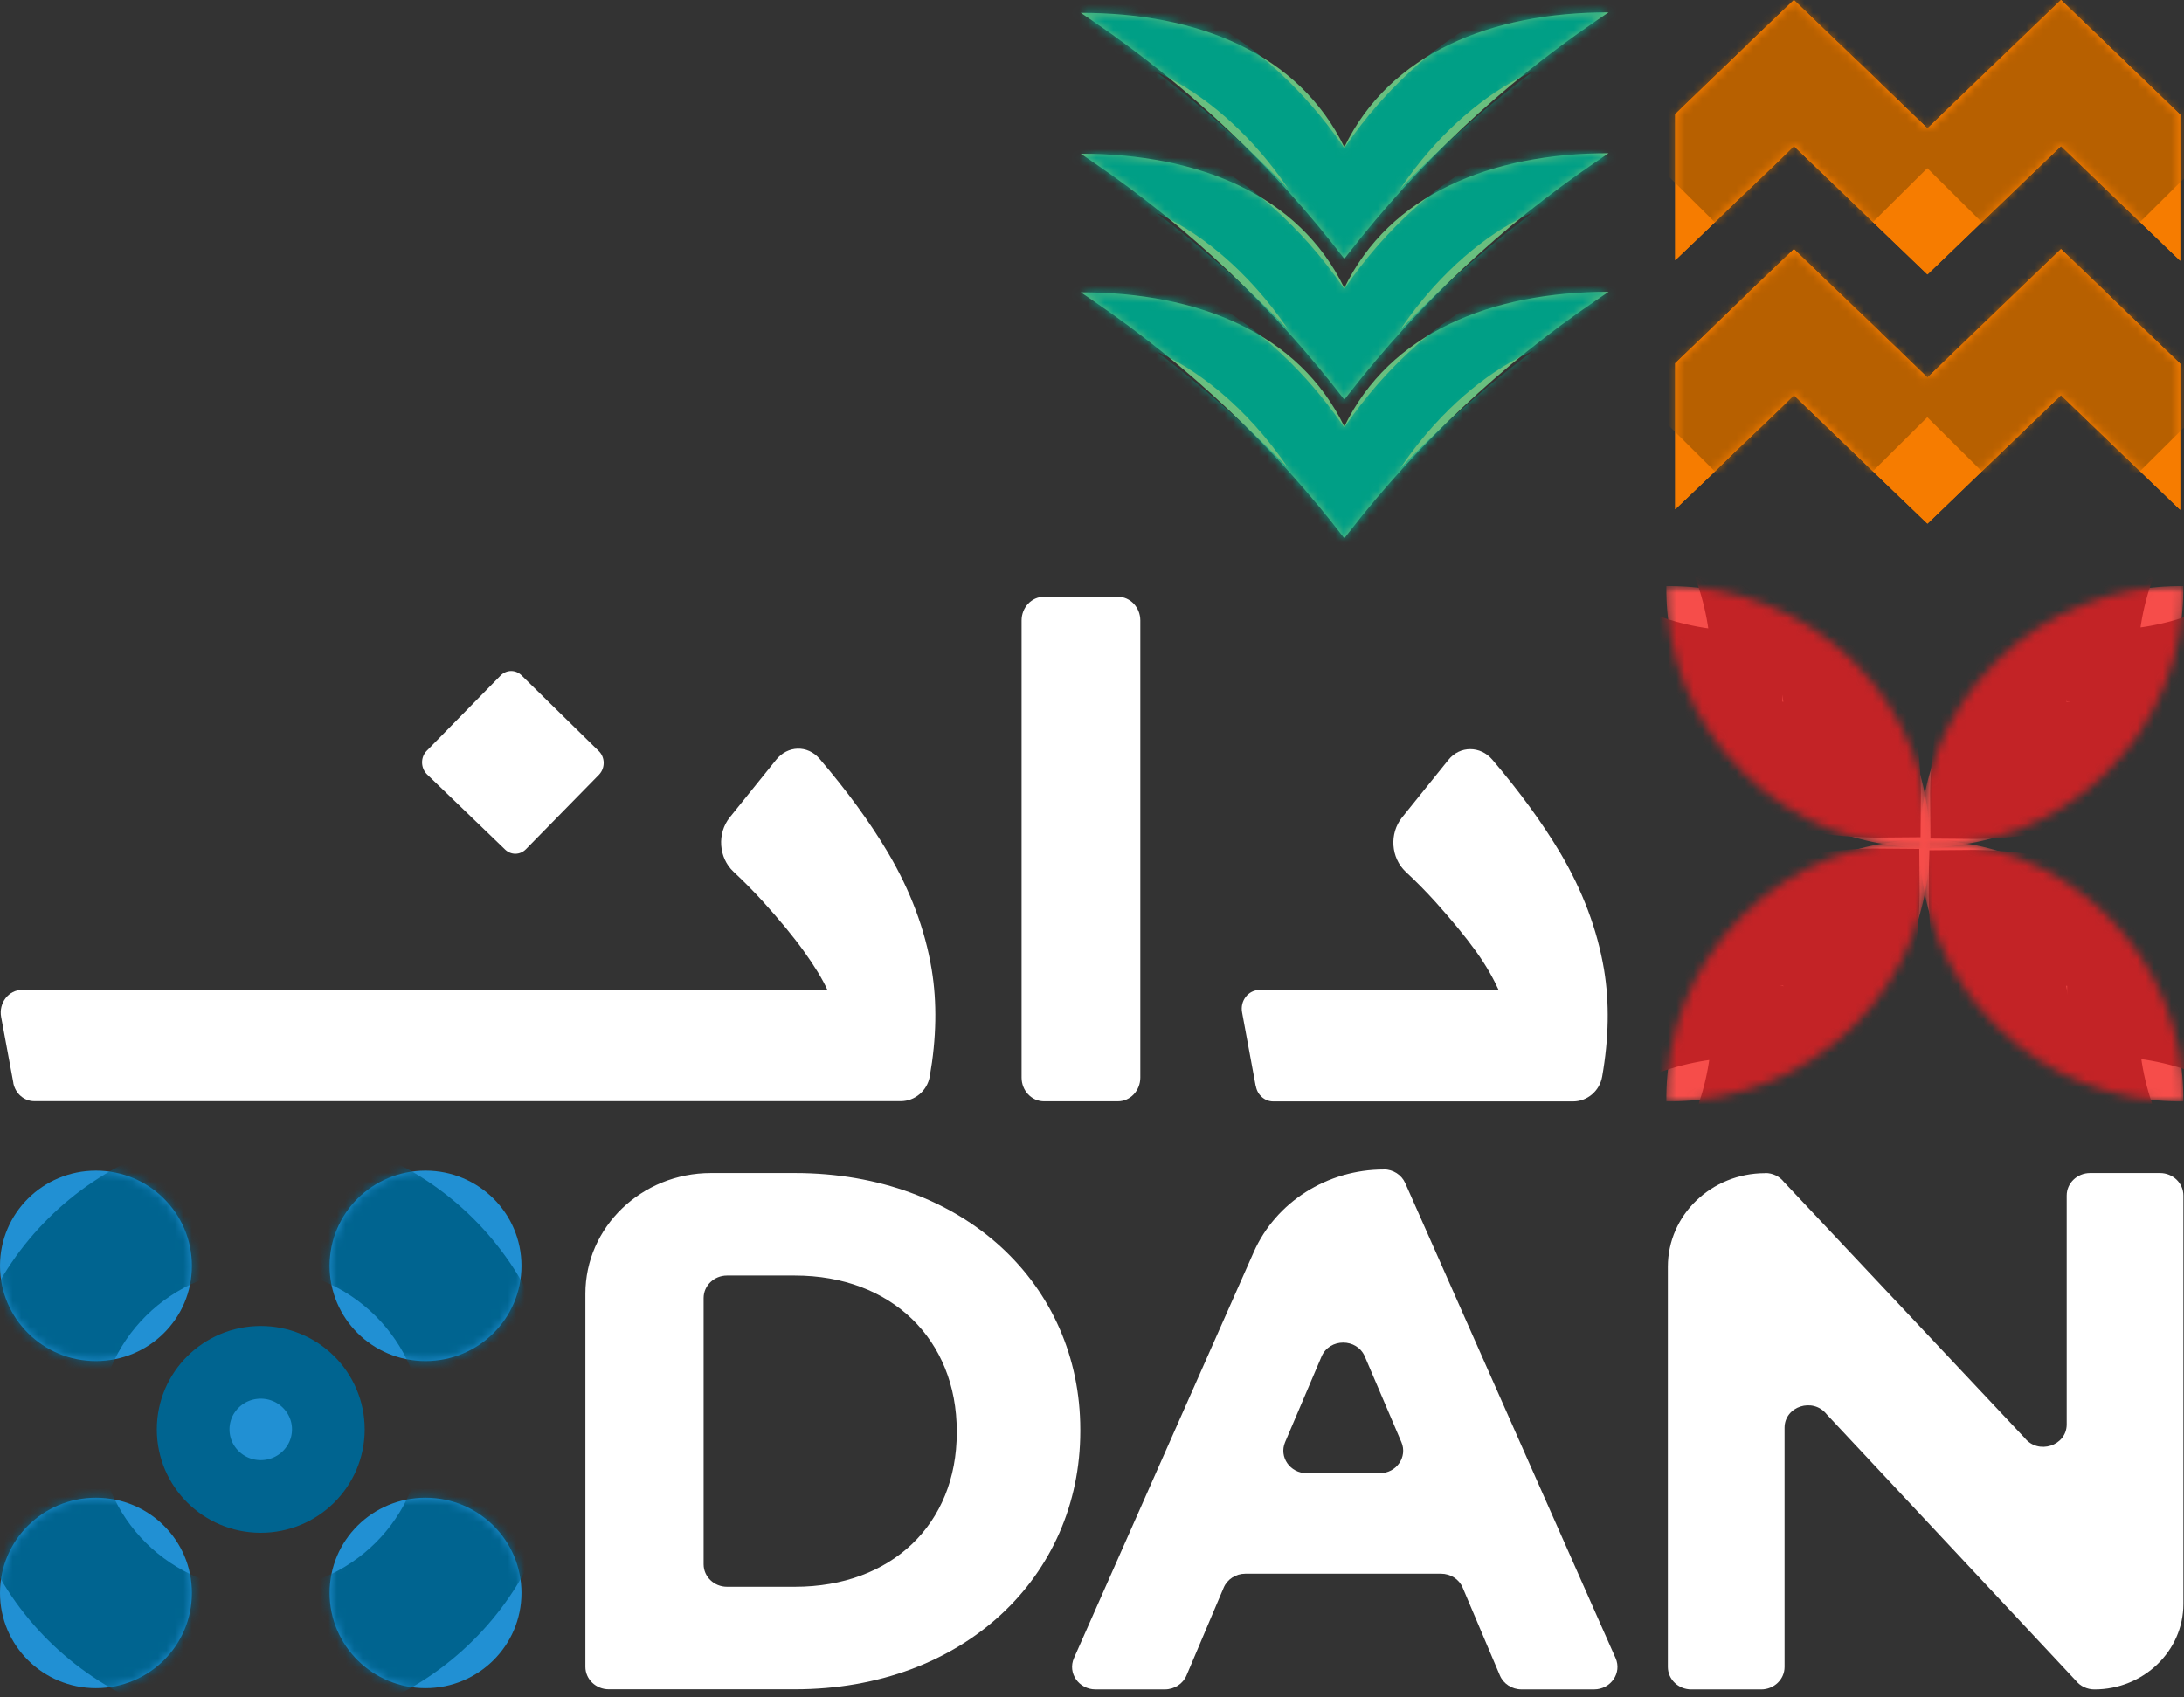 <svg width="256" height="199" viewBox="0 0 256 199" fill="none" xmlns="http://www.w3.org/2000/svg">
<rect x="0" y="0" width="256" height="199" fill="#333333" stroke="none"/>
<path d="M59.211 99.611L50.057 90.79C49.3 90.054 49.271 88.787 50.013 88.036L58.677 79.2C59.36 78.508 60.428 78.493 61.125 79.171L70.19 88.066C70.947 88.802 70.947 90.054 70.22 90.82L61.645 99.567C60.962 100.259 59.909 100.274 59.211 99.611Z" fill="white"/>
<path d="M122.372 69.965H131.037C132.491 69.965 133.663 71.217 133.663 72.748V126.338C133.663 127.869 132.491 129.121 131.037 129.121H122.372C120.918 129.121 119.746 127.869 119.746 126.338V72.748C119.746 71.217 120.918 69.965 122.372 69.965Z" fill="white"/>
<path d="M147.193 127.353L145.591 118.693C145.338 117.339 146.318 116.072 147.623 116.072H175.664C175.085 114.806 174.269 113.289 173.008 111.536C171.747 109.784 170.16 107.869 168.261 105.749C167.207 104.585 166.05 103.393 164.774 102.214C163.023 100.565 162.831 97.723 164.344 95.838L169.774 89.093C171.124 87.414 173.528 87.429 174.922 89.064C178.127 92.819 180.768 96.456 182.875 99.976C185.516 104.438 187.237 109.018 188.023 113.701C188.661 117.559 188.587 121.742 187.8 126.219C187.504 127.927 186.035 129.134 184.403 129.134H149.24C148.246 129.134 147.386 128.383 147.208 127.353" fill="white"/>
<path d="M1.571 126.986L0.132 119.225C-0.165 117.59 1.007 116.059 2.595 116.059H96.985C96.406 114.792 95.486 113.275 94.225 111.523C92.964 109.77 91.376 107.856 89.463 105.735C88.409 104.572 87.252 103.394 85.976 102.201C84.225 100.552 84.032 97.71 85.546 95.825L90.976 89.08C92.326 87.401 94.655 87.327 96.065 88.962C99.299 92.747 101.97 96.399 104.076 99.948C106.717 104.41 108.438 108.99 109.21 113.673C109.848 117.531 109.774 121.714 108.987 126.19C108.691 127.899 107.222 129.106 105.59 129.106H4.019C2.817 129.106 1.794 128.208 1.556 126.956" fill="white"/>
<path d="M68.617 151.683C68.617 143.864 75.205 137.531 83.335 137.531H93.172C112.963 137.531 126.628 150.594 126.628 167.617V167.794C126.628 184.833 112.949 198.057 93.172 198.057H71.362C69.849 198.057 68.617 196.879 68.617 195.421V151.683ZM93.172 186.04C104.507 186.04 112.147 178.692 112.147 167.971V167.794C112.147 157.073 104.507 149.548 93.172 149.548H85.219C83.706 149.548 82.475 150.726 82.475 152.184V183.404C82.475 184.862 83.706 186.04 85.219 186.04H93.172Z" fill="white"/>
<path d="M162.191 137.102C163.289 137.102 164.283 137.735 164.713 138.707L189.371 194.402C190.143 196.14 188.808 198.069 186.849 198.069H178.348C177.235 198.069 176.226 197.421 175.811 196.434L171.449 186.141C171.033 185.154 170.025 184.506 168.912 184.506H145.975C144.862 184.506 143.853 185.154 143.438 186.141L139.076 196.434C138.66 197.421 137.651 198.069 136.539 198.069H128.408C126.45 198.069 125.115 196.14 125.886 194.402L146.954 146.806C149.55 140.93 155.559 137.116 162.206 137.116M164.268 169.087L159.98 159.044C159.046 156.864 155.841 156.864 154.906 159.044L150.633 169.087C149.892 170.825 151.227 172.725 153.17 172.725H161.731C163.675 172.725 165.01 170.825 164.268 169.087Z" fill="white"/>
<path d="M206.924 137.531C207.785 137.531 208.586 137.914 209.105 138.577L237.324 168.589C238.912 170.592 242.25 169.517 242.25 166.999V140.167C242.25 138.709 243.481 137.531 244.994 137.531H253.184C254.698 137.531 255.929 138.709 255.929 140.167V188.043C255.929 193.58 251.256 198.072 245.499 198.072C244.638 198.072 243.837 197.689 243.318 197.041L214.105 165.806C212.517 163.803 209.179 164.878 209.179 167.396V195.436C209.179 196.894 207.948 198.072 206.434 198.072H198.245C196.731 198.072 195.5 196.894 195.5 195.436V148.517C195.5 142.45 200.604 137.546 206.909 137.546" fill="white"/>
<path d="M188.556 34.211L186.998 35.271C176.004 42.767 166.271 51.927 158.126 62.397L157.577 63.104C149.313 52.325 139.373 42.914 128.112 35.242L126.688 34.27C140.426 34.27 152.236 39.026 157.577 50.012C162.903 39.012 174.787 34.211 188.556 34.211Z" fill="#69BF7F"/>
<mask id="mask0_161_1198" style="mask-type:luminance" maskUnits="userSpaceOnUse" x="126" y="34" width="63" height="30">
<path d="M188.556 34.211L186.998 35.271C176.004 42.767 166.271 51.927 158.126 62.397L157.577 63.104C149.313 52.325 139.373 42.914 128.112 35.242L126.688 34.27C140.426 34.27 152.236 39.026 157.577 50.012C162.903 39.012 174.787 34.211 188.556 34.211Z" fill="white"/>
</mask>
<g mask="url(#mask0_161_1198)">
<path d="M188.556 35.094L186.998 40.896C176.004 48.392 166.271 57.552 158.126 68.022L157.577 68.729C149.313 57.949 139.373 48.539 128.112 40.867L126.688 35.167C140.426 35.167 152.236 47.199 157.577 58.17C162.903 47.169 174.787 35.108 188.556 35.108V35.094Z" stroke="#009F86" stroke-width="8.119" stroke-miterlimit="10"/>
</g>
<path d="M188.556 17.965L186.998 19.025C176.004 26.521 166.271 35.681 158.126 46.151L157.577 46.858C149.313 36.078 139.373 26.668 128.112 18.996L126.688 18.024C140.426 18.024 152.236 22.78 157.577 33.766C162.903 22.766 174.787 17.965 188.556 17.965Z" fill="#69BF7F"/>
<mask id="mask1_161_1198" style="mask-type:luminance" maskUnits="userSpaceOnUse" x="126" y="17" width="63" height="30">
<path d="M188.556 17.965L186.998 19.025C176.004 26.521 166.271 35.681 158.126 46.151L157.577 46.858C149.313 36.078 139.373 26.668 128.112 18.996L126.688 18.024C140.426 18.024 152.236 22.78 157.577 33.766C162.903 22.766 174.787 17.965 188.556 17.965Z" fill="white"/>
</mask>
<g mask="url(#mask1_161_1198)">
<path d="M188.556 18.848L186.998 24.65C176.004 32.146 166.271 41.306 158.126 51.776L157.577 52.483C149.313 41.703 139.373 32.293 128.112 24.62L126.688 18.921C140.426 18.921 152.236 30.953 157.577 41.924C162.903 30.923 174.787 18.862 188.556 18.862V18.848Z" stroke="#009F86" stroke-width="8.119" stroke-miterlimit="10"/>
</g>
<path d="M188.556 1.445L186.998 2.506C176.004 10.001 166.271 19.161 158.126 29.632L157.577 30.339C149.313 19.559 139.373 10.149 128.112 2.476L126.688 1.504C140.426 1.504 152.236 6.261 157.577 17.247C162.903 6.246 174.787 1.445 188.556 1.445Z" fill="#69BF7F"/>
<mask id="mask2_161_1198" style="mask-type:luminance" maskUnits="userSpaceOnUse" x="126" y="1" width="63" height="30">
<path d="M188.556 1.445L186.998 2.506C176.004 10.001 166.271 19.161 158.126 29.632L157.577 30.339C149.313 19.559 139.373 10.149 128.112 2.476L126.688 1.504C140.426 1.504 152.236 6.261 157.577 17.247C162.903 6.246 174.787 1.445 188.556 1.445Z" fill="white"/>
</mask>
<g mask="url(#mask2_161_1198)">
<path d="M188.556 2.328L186.998 8.13C176.004 15.626 166.271 24.786 158.126 35.256L157.577 35.963C149.313 25.184 139.373 15.773 128.112 8.101L126.688 2.402C140.426 2.402 152.236 14.433 157.577 25.404C162.903 14.404 174.787 2.343 188.556 2.343V2.328Z" stroke="#009F86" stroke-width="8.119" stroke-miterlimit="10"/>
</g>
<mask id="mask3_161_1198" style="mask-type:luminance" maskUnits="userSpaceOnUse" x="225" y="68" width="31" height="32">
<path d="M233.957 77.578C240.01 71.57 247.977 68.624 255.915 68.713C256.004 76.591 253.037 84.5 246.983 90.508C240.93 96.516 232.963 99.462 225.025 99.373C224.936 91.495 227.904 83.587 233.957 77.578Z" fill="white"/>
</mask>
<g mask="url(#mask3_161_1198)">
<path d="M233.957 77.578C240.01 71.57 247.977 68.624 255.915 68.713C256.004 76.591 253.037 84.5 246.983 90.508C240.93 96.516 232.963 99.462 225.025 99.373C224.936 91.495 227.904 83.587 233.957 77.578Z" fill="#F64D4A"/>
<path d="M244.061 60.964C253.275 51.819 265.411 47.327 277.488 47.46C277.621 59.447 273.111 71.493 263.883 80.639C254.669 89.784 242.533 94.275 230.456 94.143C230.322 82.155 234.833 70.109 244.061 60.964Z" stroke="#C32326" stroke-width="8.44" stroke-miterlimit="10"/>
<path d="M247.398 63.177C253.97 56.653 262.605 53.472 271.21 53.56C271.314 62.102 268.095 70.672 261.522 77.196C254.949 83.72 246.315 86.901 237.709 86.813C237.606 78.271 240.825 69.701 247.398 63.177Z" stroke="#C32326" stroke-width="8.44" stroke-miterlimit="10"/>
<path d="M256.077 54.442C262.65 47.919 271.285 44.738 279.89 44.826C279.994 53.367 276.774 61.938 270.202 68.462C263.629 74.986 254.994 78.167 246.389 78.078C246.285 69.537 249.505 60.966 256.077 54.442Z" stroke="#C32326" stroke-width="8.44" stroke-miterlimit="10"/>
</g>
<mask id="mask4_161_1198" style="mask-type:luminance" maskUnits="userSpaceOnUse" x="225" y="98" width="31" height="32">
<path d="M246.983 107.34C253.037 113.348 256.004 121.256 255.915 129.135C247.977 129.223 240.01 126.278 233.957 120.27C227.904 114.261 224.936 106.353 225.025 98.475C232.963 98.386 240.93 101.332 246.983 107.34Z" fill="white"/>
</mask>
<g mask="url(#mask4_161_1198)">
<path d="M246.983 107.34C253.037 113.348 256.004 121.256 255.915 129.135C247.977 129.223 240.01 126.278 233.957 120.27C227.904 114.261 224.936 106.353 225.025 98.475C232.963 98.386 240.93 101.332 246.983 107.34Z" fill="#F64D4A"/>
<path d="M263.719 117.37C272.932 126.515 277.457 138.562 277.324 150.549C265.247 150.681 253.11 146.205 243.897 137.045C234.684 127.9 230.158 115.853 230.292 103.866C242.369 103.734 254.505 108.21 263.719 117.37Z" stroke="#C32326" stroke-width="8.44" stroke-miterlimit="10"/>
<path d="M261.494 120.681C268.067 127.205 271.271 135.776 271.182 144.317C262.577 144.42 253.942 141.225 247.37 134.701C240.797 128.177 237.592 119.606 237.681 111.065C246.287 110.962 254.921 114.157 261.494 120.681Z" stroke="#C32326" stroke-width="8.44" stroke-miterlimit="10"/>
<path d="M270.291 129.283C276.863 135.807 280.068 144.377 279.979 152.919C271.374 153.022 262.739 149.826 256.167 143.302C249.594 136.779 246.389 128.208 246.478 119.666C255.084 119.563 263.718 122.759 270.291 129.283Z" stroke="#C32326" stroke-width="8.44" stroke-miterlimit="10"/>
</g>
<mask id="mask5_161_1198" style="mask-type:luminance" maskUnits="userSpaceOnUse" x="195" y="98" width="32" height="32">
<path d="M217.28 120.27C211.227 126.278 203.26 129.223 195.322 129.135C195.233 121.256 198.201 113.348 204.254 107.34C210.307 101.332 218.274 98.386 226.212 98.475C226.301 106.353 223.334 114.261 217.28 120.27Z" fill="white"/>
</mask>
<g mask="url(#mask5_161_1198)">
<path d="M217.28 120.27C211.227 126.278 203.26 129.223 195.322 129.135C195.233 121.256 198.201 113.348 204.254 107.34C210.307 101.332 218.274 98.386 226.212 98.475C226.301 106.353 223.334 114.261 217.28 120.27Z" fill="#F64D4A"/>
<path d="M207.191 136.881C197.978 146.026 185.841 150.517 173.765 150.385C173.631 138.398 178.141 126.351 187.37 117.206C196.583 108.061 208.719 103.57 220.796 103.702C220.93 115.689 216.419 127.736 207.191 136.881Z" stroke="#C32326" stroke-width="8.44" stroke-miterlimit="10"/>
<path d="M203.854 134.673C197.281 141.197 188.647 144.378 180.041 144.289C179.938 135.748 183.157 127.177 189.73 120.653C196.302 114.129 204.937 110.949 213.542 111.037C213.646 119.578 210.427 128.149 203.854 134.673Z" stroke="#C32326" stroke-width="8.44" stroke-miterlimit="10"/>
<path d="M195.174 143.403C188.602 149.927 179.967 153.108 171.362 153.02C171.258 144.478 174.477 135.908 181.05 129.384C187.623 122.86 196.257 119.679 204.863 119.767C204.966 128.309 201.747 136.88 195.174 143.403Z" stroke="#C32326" stroke-width="8.44" stroke-miterlimit="10"/>
</g>
<mask id="mask6_161_1198" style="mask-type:luminance" maskUnits="userSpaceOnUse" x="195" y="68" width="32" height="32">
<path d="M204.254 90.508C198.201 84.5 195.233 76.591 195.322 68.713C203.26 68.624 211.227 71.57 217.28 77.578C223.334 83.587 226.301 91.495 226.212 99.373C218.274 99.462 210.307 96.516 204.254 90.508Z" fill="white"/>
</mask>
<g mask="url(#mask6_161_1198)">
<path d="M204.254 90.508C198.201 84.5 195.233 76.591 195.322 68.713C203.26 68.624 211.227 71.57 217.28 77.578C223.334 83.587 226.301 91.495 226.212 99.373C218.274 99.462 210.307 96.516 204.254 90.508Z" fill="#F64D4A"/>
<path d="M187.518 80.482C178.305 71.337 173.779 59.291 173.913 47.304C185.99 47.171 198.126 51.648 207.34 60.808C216.553 69.953 221.078 81.999 220.945 93.986C208.868 94.119 196.732 89.642 187.518 80.482Z" stroke="#C32326" stroke-width="8.44" stroke-miterlimit="10"/>
<path d="M189.741 77.17C183.168 70.646 179.964 62.075 180.053 53.534C188.658 53.431 197.293 56.626 203.865 63.15C210.438 69.674 213.642 78.245 213.553 86.786C204.948 86.889 196.313 83.693 189.741 77.17Z" stroke="#C32326" stroke-width="8.44" stroke-miterlimit="10"/>
<path d="M180.944 68.568C174.371 62.044 171.167 53.473 171.256 44.932C179.861 44.829 188.496 48.025 195.068 54.548C201.641 61.072 204.845 69.643 204.756 78.184C196.151 78.287 187.516 75.092 180.944 68.568Z" stroke="#C32326" stroke-width="8.44" stroke-miterlimit="10"/>
</g>
<path d="M255.557 13.445V30.572L242.872 18.364L241.581 17.127L225.928 32.177L219.534 26.036L217.234 23.813L213.881 20.588L211.567 18.364L210.276 17.127L208.852 18.526L206.537 20.75L203.154 23.975L200.885 26.184L196.359 30.513V13.386L197.62 12.164L199.935 9.94L202.62 7.363L210.276 0L215.454 4.992L217.768 7.201L222.798 12.046L225.928 15.05L228.97 12.164L236.27 5.14L241.581 0L246.803 5.022L249.103 7.231L251.803 9.823L255.557 13.445Z" fill="#F67C00"/>
<path d="M255.557 13.445V30.572L242.872 18.364L241.581 17.127L225.928 32.177L219.534 26.036L217.234 23.813L213.881 20.588L211.567 18.364L210.276 17.127L208.852 18.526L206.537 20.75L203.154 23.975L200.885 26.184L196.359 30.513V13.386L197.62 12.164L199.935 9.94L202.62 7.363L204.92 5.14V5.11L210.276 0L215.454 4.992H215.484L217.768 7.201H217.798L220.484 9.793V9.823L222.798 12.017V12.046L225.928 15.05L228.925 12.135L236.24 5.11L241.581 0L246.803 4.992V5.022L249.103 7.201V7.231L251.803 9.823L255.557 13.445Z" fill="#F67C00"/>
<mask id="mask7_161_1198" style="mask-type:luminance" maskUnits="userSpaceOnUse" x="196" y="0" width="60" height="33">
<mask id="mask8_161_1198" style="mask-type:luminance" maskUnits="userSpaceOnUse" x="196" y="0" width="60" height="33">
<path d="M255.557 13.445V30.572L242.872 18.364L241.581 17.127L225.928 32.177L219.534 26.036L217.234 23.813L213.881 20.588L211.567 18.364L210.276 17.127L208.852 18.526L206.537 20.75L203.154 23.975L200.885 26.184L196.359 30.513V13.386L197.62 12.164L199.935 9.94L202.62 7.363L210.276 0L215.454 4.992L217.768 7.201L222.798 12.046L225.928 15.05L228.97 12.164L236.27 5.14L241.581 0L246.803 5.022L249.103 7.231L251.803 9.823L255.557 13.445Z" fill="white"/>
</mask>
<g mask="url(#mask8_161_1198)">
<path d="M255.557 13.445V30.572L242.872 18.364L241.581 17.127L225.928 32.177L219.534 26.036L217.234 23.813L213.881 20.588L211.567 18.364L210.276 17.127L208.852 18.526L206.537 20.75L203.154 23.975L200.885 26.184L196.359 30.513V13.386L197.62 12.164L199.935 9.94L202.62 7.363L204.92 5.14V5.11L210.276 0L215.454 4.992H215.484L217.768 7.201H217.798L220.484 9.793V9.823L222.798 12.017V12.046L225.928 15.05L228.925 12.135L236.24 5.11L241.581 0L246.803 4.992V5.022L249.103 7.201V7.231L251.803 9.823L255.557 13.445Z" fill="white"/>
</g>
</mask>
<g mask="url(#mask7_161_1198)">
<path d="M209.25 -3.168L241.564 28.906L273.878 -3.168H209.25Z" stroke="#B76000" stroke-width="9.003" stroke-miterlimit="10"/>
<path d="M209.25 -14.887L241.564 17.188L273.878 -14.887H209.25Z" stroke="#B76000" stroke-width="9.003" stroke-miterlimit="10"/>
<path d="M209.25 -23.533L241.564 6.523L273.878 -25.551L209.25 -23.533Z" stroke="#B76000" stroke-width="9.003" stroke-miterlimit="10"/>
<path d="M178.008 -23.533L210.322 6.523L242.636 -25.551L178.008 -23.533Z" stroke="#B76000" stroke-width="9.003" stroke-miterlimit="10"/>
<path d="M177.961 -3.168L210.26 28.906L242.574 -3.168H177.961Z" stroke="#B76000" stroke-width="9.003" stroke-miterlimit="10"/>
<path d="M177.961 -14.887L210.26 17.188L242.574 -14.887H177.961Z" stroke="#B76000" stroke-width="9.003" stroke-miterlimit="10"/>
</g>
<path d="M255.557 42.648V59.775L242.872 47.582L241.581 46.33L225.928 61.395L219.534 55.254L217.234 53.031L213.881 49.805L211.567 47.582L210.276 46.33L208.852 47.729L206.537 49.953L203.154 53.178L200.885 55.401L196.359 59.716V42.59L197.62 41.382L199.935 39.158L202.62 36.566L210.276 29.203L215.454 34.195L217.768 36.419L222.798 41.249L225.928 44.268L228.97 41.382L236.27 34.343L241.581 29.203L246.803 34.225L249.103 36.449L251.803 39.04L255.557 42.648Z" fill="#F67C00"/>
<path d="M255.557 42.648V59.775L242.872 47.582L241.581 46.33L225.928 61.395L219.534 55.254L217.234 53.031L213.881 49.805L211.567 47.582L210.276 46.33L208.852 47.729L206.537 49.953L203.154 53.178L200.885 55.401L196.359 59.716V42.59L197.62 41.382L199.935 39.158L202.62 36.566L204.92 34.343V34.313L210.276 29.203L215.454 34.195H215.484L217.768 36.419H217.798L220.484 38.996V39.04L222.798 41.22V41.249L225.928 44.268L228.925 41.352L236.24 34.313L241.581 29.203L246.803 34.195V34.225L249.103 36.419V36.449L251.803 39.04L255.557 42.648Z" fill="#F67C00"/>
<mask id="mask9_161_1198" style="mask-type:luminance" maskUnits="userSpaceOnUse" x="196" y="29" width="60" height="33">
<mask id="mask10_161_1198" style="mask-type:luminance" maskUnits="userSpaceOnUse" x="196" y="29" width="60" height="33">
<path d="M255.557 42.648V59.775L242.872 47.582L241.581 46.33L225.928 61.395L219.534 55.254L217.234 53.031L213.881 49.805L211.567 47.582L210.276 46.33L208.852 47.729L206.537 49.953L203.154 53.178L200.885 55.401L196.359 59.716V42.59L197.62 41.382L199.935 39.158L202.62 36.566L210.276 29.203L215.454 34.195L217.768 36.419L222.798 41.249L225.928 44.268L228.97 41.382L236.27 34.343L241.581 29.203L246.803 34.225L249.103 36.449L251.803 39.04L255.557 42.648Z" fill="white"/>
</mask>
<g mask="url(#mask10_161_1198)">
<path d="M255.557 42.648V59.775L242.872 47.582L241.581 46.33L225.928 61.395L219.534 55.254L217.234 53.031L213.881 49.805L211.567 47.582L210.276 46.33L208.852 47.729L206.537 49.953L203.154 53.178L200.885 55.401L196.359 59.716V42.59L197.62 41.382L199.935 39.158L202.62 36.566L204.92 34.343V34.313L210.276 29.203L215.454 34.195H215.484L217.768 36.419H217.798L220.484 38.996V39.04L222.798 41.22V41.249L225.928 44.268L228.925 41.352L236.24 34.313L241.581 29.203L246.803 34.195V34.225L249.103 36.419V36.449L251.803 39.04L255.557 42.648Z" fill="white"/>
</g>
</mask>
<g mask="url(#mask9_161_1198)">
<path d="M209.25 26.035L241.564 58.109L273.878 26.035H209.25Z" stroke="#B76000" stroke-width="9.003" stroke-miterlimit="10"/>
<path d="M209.25 14.328L241.564 46.402L273.878 14.328H209.25Z" stroke="#B76000" stroke-width="9.003" stroke-miterlimit="10"/>
<path d="M209.25 5.67L241.564 35.727L273.878 3.652L209.25 5.67Z" stroke="#B76000" stroke-width="9.003" stroke-miterlimit="10"/>
<path d="M178.008 5.67L210.322 35.727L242.636 3.652L178.008 5.67Z" stroke="#B76000" stroke-width="9.003" stroke-miterlimit="10"/>
<path d="M177.961 26.035L210.26 58.109L242.574 26.035H177.961Z" stroke="#B76000" stroke-width="9.003" stroke-miterlimit="10"/>
<path d="M177.961 14.328L210.26 46.402L242.574 14.328H177.961Z" stroke="#B76000" stroke-width="9.003" stroke-miterlimit="10"/>
</g>
<path d="M22.492 148.413C22.492 154.583 17.462 159.575 11.246 159.575C5.03 159.575 0 154.583 0 148.413C0 142.242 5.03 137.25 11.246 137.25C17.462 137.25 22.492 142.242 22.492 148.413Z" fill="#2190D3"/>
<path d="M41.809 167.585C41.809 173.755 36.779 178.747 30.562 178.747C24.346 178.747 19.316 173.755 19.316 167.585C19.316 161.414 24.346 156.422 30.562 156.422C36.779 156.422 41.809 161.414 41.809 167.585Z" fill="#2190D3"/>
<path d="M22.492 186.76C22.492 192.931 17.462 197.923 11.246 197.923C5.03 197.923 0 192.931 0 186.76C0 180.59 5.03 175.598 11.246 175.598C17.462 175.598 22.492 180.59 22.492 186.76Z" fill="#2190D3"/>
<path d="M61.125 186.76C61.125 192.931 56.095 197.923 49.879 197.923C43.662 197.923 38.633 192.931 38.633 186.76C38.633 180.59 43.662 175.598 49.879 175.598C56.095 175.598 61.125 180.59 61.125 186.76Z" fill="#2190D3"/>
<path d="M61.125 148.413C61.125 154.583 56.095 159.575 49.879 159.575C43.662 159.575 38.633 154.583 38.633 148.413C38.633 142.242 43.662 137.25 49.879 137.25C56.095 137.25 61.125 142.242 61.125 148.413Z" fill="#2190D3"/>
<path d="M30.563 175.451C34.939 175.451 38.486 171.93 38.486 167.587C38.486 163.243 34.939 159.723 30.563 159.723C26.188 159.723 22.641 163.243 22.641 167.587C22.641 171.93 26.188 175.451 30.563 175.451Z" stroke="#006490" stroke-width="8.52" stroke-miterlimit="10"/>
<mask id="mask11_161_1198" style="mask-type:luminance" maskUnits="userSpaceOnUse" x="0" y="175" width="23" height="23">
<path d="M22.492 186.76C22.492 192.931 17.462 197.923 11.246 197.923C5.03 197.923 0 192.931 0 186.76C0 180.59 5.03 175.598 11.246 175.598C17.462 175.598 22.492 180.59 22.492 186.76Z" fill="white"/>
</mask>
<g mask="url(#mask11_161_1198)">
<path d="M30.561 198.32C13.485 198.32 -0.402 184.536 -0.402 167.586C-0.402 150.636 13.485 136.852 30.561 136.852C47.638 136.852 61.525 150.636 61.525 167.586C61.525 184.536 47.638 198.32 30.561 198.32Z" stroke="#006490" stroke-width="8.52" stroke-miterlimit="10"/>
<path d="M3.441 167.584C3.441 152.74 15.607 140.664 30.562 140.664C45.518 140.664 57.684 152.74 57.684 167.584C57.684 182.428 45.518 194.504 30.562 194.504" stroke="#006490" stroke-width="8.52" stroke-miterlimit="10"/>
<path d="M30.56 190.692C17.726 190.692 7.281 180.325 7.281 167.586C7.281 154.848 17.726 144.48 30.56 144.48C43.393 144.48 53.838 154.848 53.838 167.586C53.838 180.325 43.393 190.692 30.56 190.692Z" stroke="#006490" stroke-width="8.52" stroke-miterlimit="10"/>
<path d="M11.125 167.585C11.125 156.937 19.849 148.293 30.561 148.293C41.273 148.293 49.997 156.952 49.997 167.585C49.997 178.217 41.273 186.876 30.561 186.876" stroke="#006490" stroke-width="8.52" stroke-miterlimit="10"/>
</g>
<mask id="mask12_161_1198" style="mask-type:luminance" maskUnits="userSpaceOnUse" x="38" y="175" width="24" height="23">
<path d="M61.125 186.76C61.125 192.931 56.095 197.923 49.879 197.923C43.662 197.923 38.633 192.931 38.633 186.76C38.633 180.59 43.662 175.598 49.879 175.598C56.095 175.598 61.125 180.59 61.125 186.76Z" fill="white"/>
</mask>
<g mask="url(#mask12_161_1198)">
<path d="M30.561 198.32C13.485 198.32 -0.402 184.536 -0.402 167.586C-0.402 150.636 13.485 136.852 30.561 136.852C47.638 136.852 61.525 150.636 61.525 167.586C61.525 184.536 47.638 198.32 30.561 198.32Z" stroke="#006490" stroke-width="8.52" stroke-miterlimit="10"/>
<path d="M30.56 190.692C17.726 190.692 7.281 180.325 7.281 167.586C7.281 154.848 17.726 144.48 30.56 144.48C43.393 144.48 53.838 154.848 53.838 167.586C53.838 180.325 43.393 190.692 30.56 190.692Z" stroke="#006490" stroke-width="8.52" stroke-miterlimit="10"/>
</g>
<mask id="mask13_161_1198" style="mask-type:luminance" maskUnits="userSpaceOnUse" x="38" y="137" width="24" height="23">
<path d="M61.125 148.413C61.125 154.583 56.095 159.575 49.879 159.575C43.662 159.575 38.633 154.583 38.633 148.413C38.633 142.242 43.662 137.25 49.879 137.25C56.095 137.25 61.125 142.242 61.125 148.413Z" fill="white"/>
</mask>
<g mask="url(#mask13_161_1198)">
<path d="M30.561 198.32C13.485 198.32 -0.402 184.536 -0.402 167.586C-0.402 150.636 13.485 136.852 30.561 136.852C47.638 136.852 61.525 150.636 61.525 167.586C61.525 184.536 47.638 198.32 30.561 198.32Z" stroke="#006490" stroke-width="8.52" stroke-miterlimit="10"/>
<path d="M30.56 190.692C17.726 190.692 7.281 180.325 7.281 167.586C7.281 154.848 17.726 144.48 30.56 144.48C43.393 144.48 53.838 154.848 53.838 167.586C53.838 180.325 43.393 190.692 30.56 190.692Z" stroke="#006490" stroke-width="8.52" stroke-miterlimit="10"/>
</g>
<mask id="mask14_161_1198" style="mask-type:luminance" maskUnits="userSpaceOnUse" x="0" y="137" width="23" height="23">
<path d="M22.492 148.413C22.492 154.583 17.462 159.575 11.246 159.575C5.03 159.575 0 154.583 0 148.413C0 142.242 5.03 137.25 11.246 137.25C17.462 137.25 22.492 142.242 22.492 148.413Z" fill="white"/>
</mask>
<g mask="url(#mask14_161_1198)">
<path d="M30.561 198.32C13.485 198.32 -0.402 184.536 -0.402 167.586C-0.402 150.636 13.485 136.852 30.561 136.852C47.638 136.852 61.525 150.636 61.525 167.586C61.525 184.536 47.638 198.32 30.561 198.32Z" stroke="#006490" stroke-width="8.52" stroke-miterlimit="10"/>
<path d="M30.56 190.692C17.726 190.692 7.281 180.325 7.281 167.586C7.281 154.848 17.726 144.48 30.56 144.48C43.393 144.48 53.838 154.848 53.838 167.586C53.838 180.325 43.393 190.692 30.56 190.692Z" stroke="#006490" stroke-width="8.52" stroke-miterlimit="10"/>
</g>
</svg>
